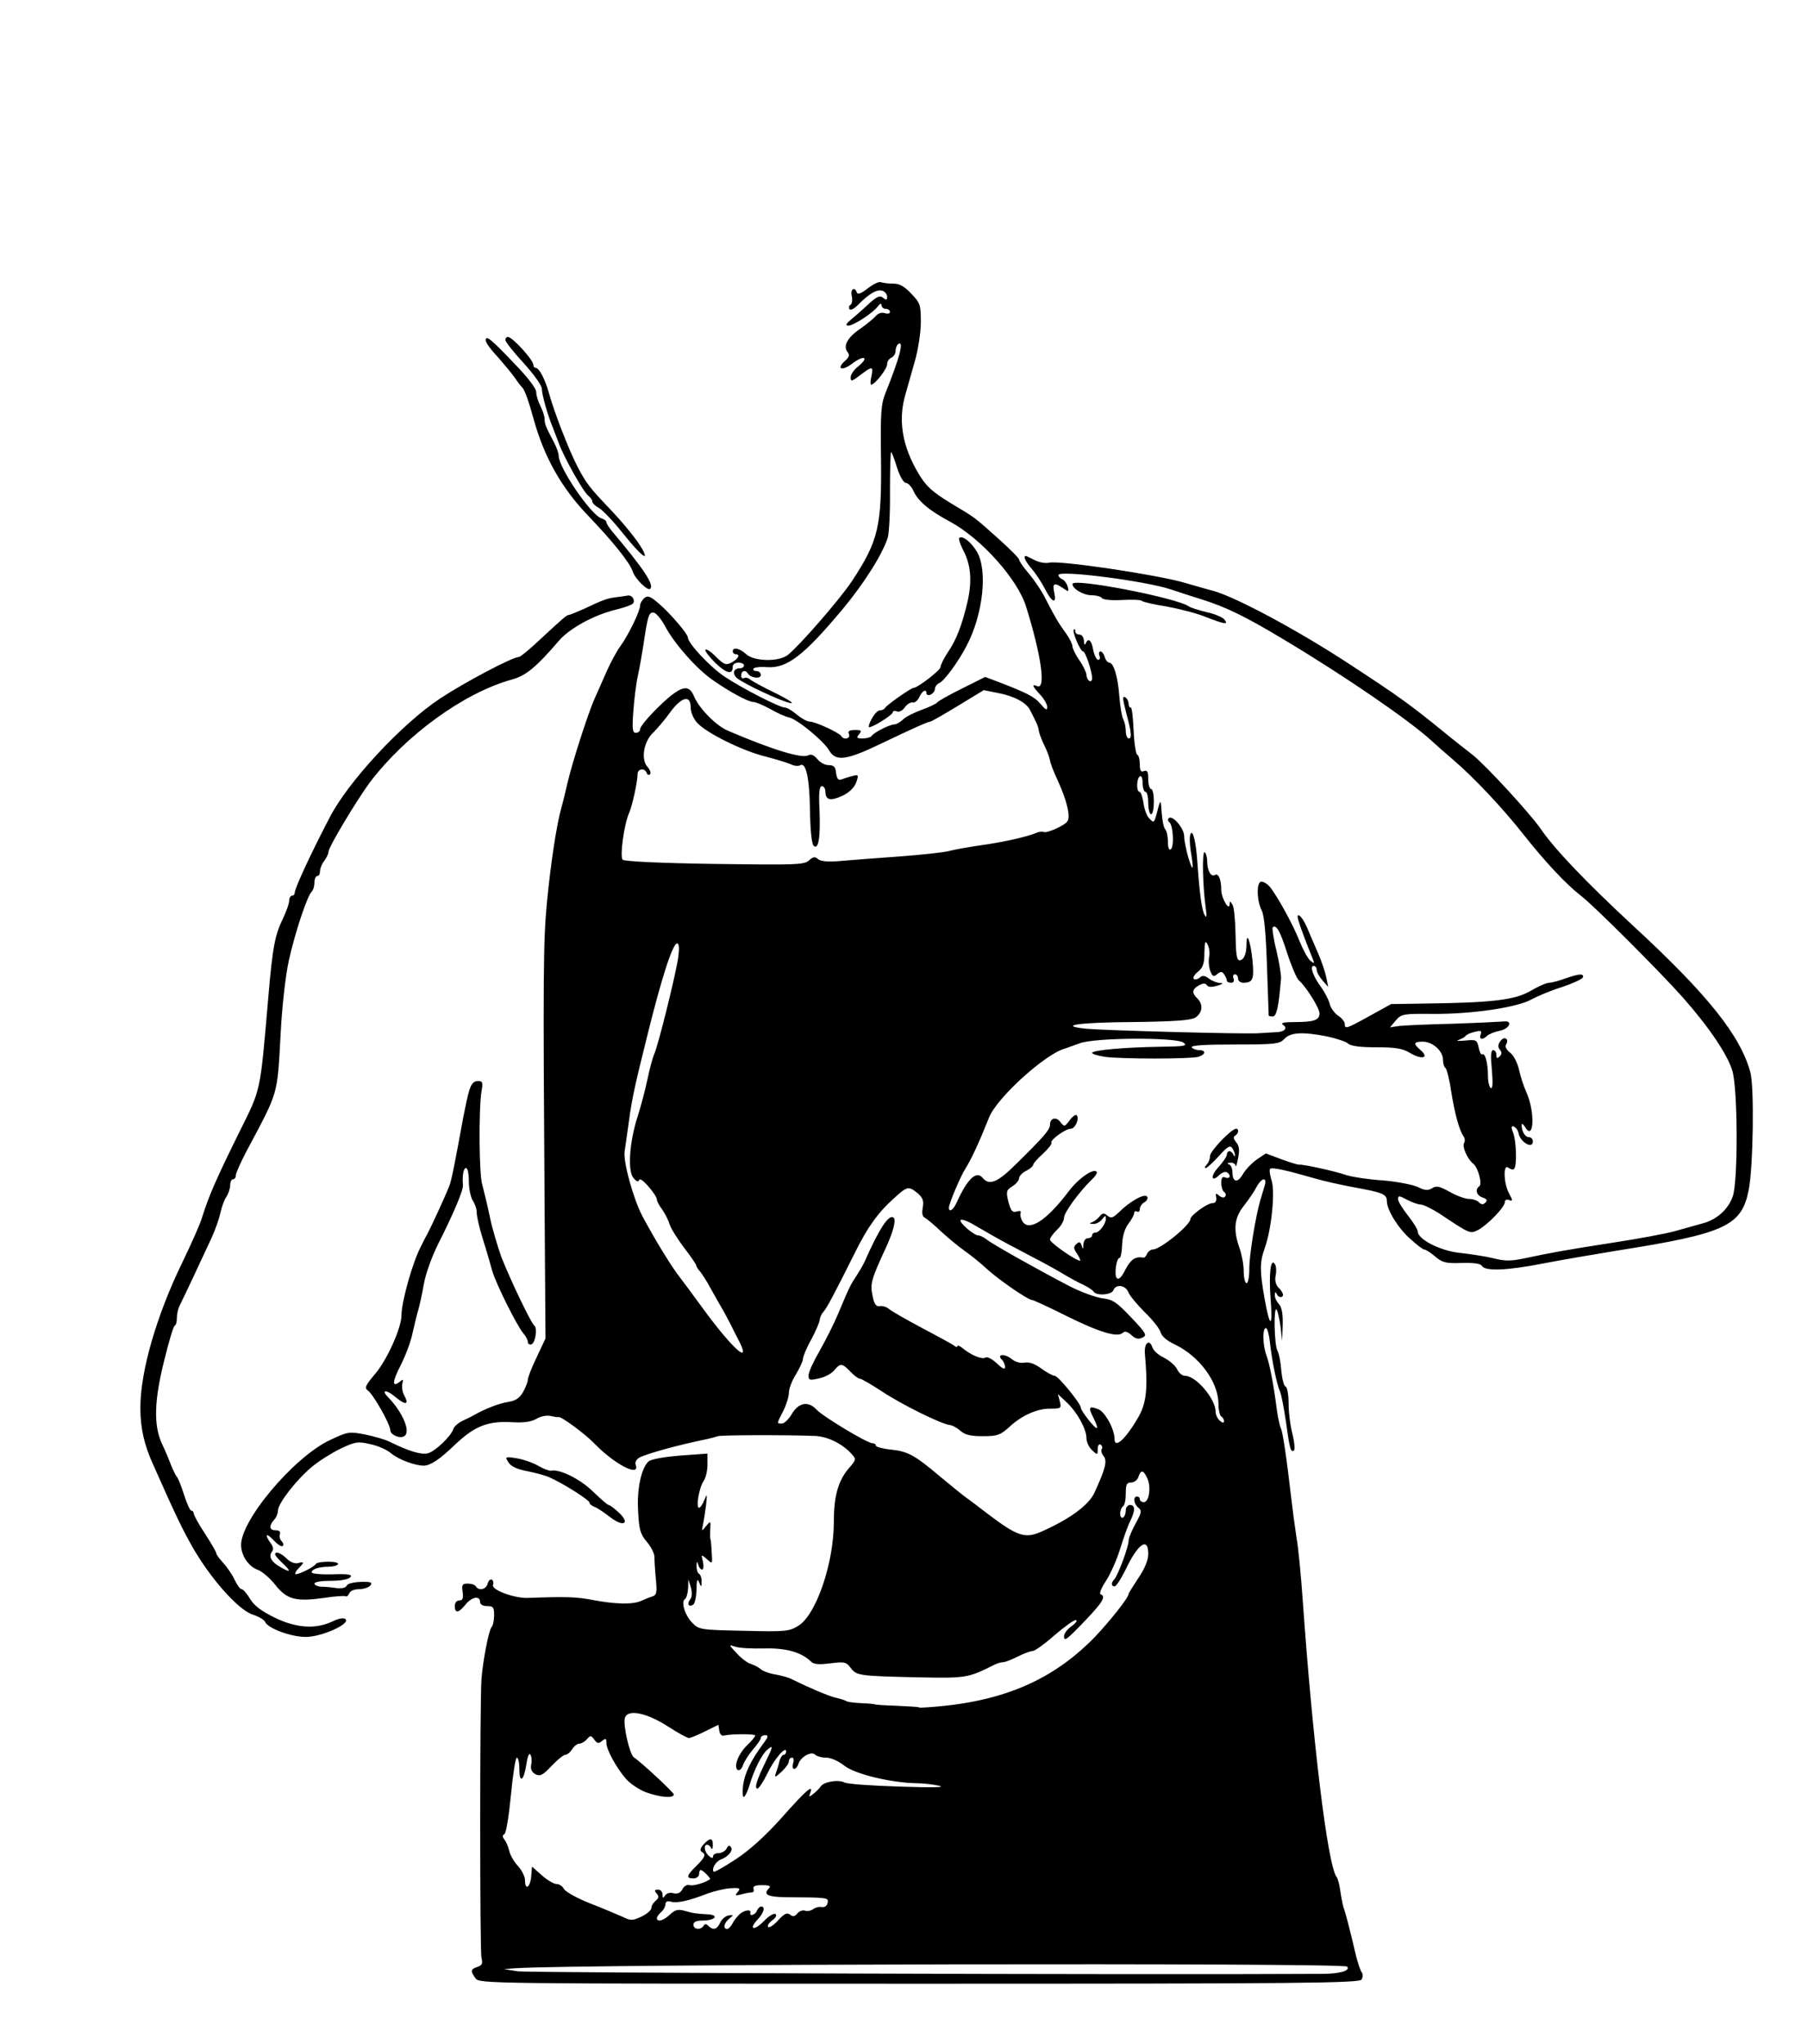 <?xml version="1.0" standalone="no"?>
<!DOCTYPE svg PUBLIC "-//W3C//DTD SVG 20010904//EN"
 "http://www.w3.org/TR/2001/REC-SVG-20010904/DTD/svg10.dtd">
<svg version="1.0" xmlns="http://www.w3.org/2000/svg"
 width="644pt" height="728pt" viewBox="0 0 644 728"
 preserveAspectRatio="xMidYMid meet">
<g transform="translate(0,728) scale(0.1,-0.1)"
fill="#000000" stroke="none">
<path d="M3091 6253 c-23 -18 -36 -23 -39 -15 -7 23 -24 12 -18 -12 3 -14 1
-28 -4 -31 -6 -4 -8 -11 -4 -16 3 -6 18 2 32 17 40 40 67 55 86 48 9 -3 16
-13 16 -21 0 -12 -3 -13 -14 -4 -11 10 -21 6 -48 -18 -18 -17 -46 -42 -63 -56
-21 -17 -25 -24 -14 -25 19 0 88 45 106 69 8 10 12 12 13 4 0 -7 7 -13 15 -13
8 0 15 -5 15 -11 0 -6 -8 -8 -19 -4 -11 3 -24 -1 -32 -11 -7 -8 -32 -29 -55
-45 -46 -31 -62 -62 -45 -83 8 -10 6 -18 -9 -31 -33 -30 -11 -38 27 -9 41 31
60 22 21 -10 -16 -12 -28 -30 -28 -40 0 -16 4 -15 34 8 44 33 47 33 40 -4 -4
-16 -4 -30 -1 -30 13 0 57 56 57 73 0 10 7 20 15 23 8 4 15 14 15 24 0 11 5
22 10 25 21 13 4 -50 -46 -175 -16 -39 -18 -71 -16 -230 3 -245 -9 -296 -103
-439 -43 -65 -185 -228 -228 -263 -32 -26 -121 -24 -149 2 -23 21 -48 27 -48
10 0 -5 5 -10 10 -10 18 0 10 -16 -13 -29 -21 -11 -27 -9 -56 19 -17 18 -35
30 -38 26 -4 -3 12 -24 35 -47 41 -39 62 -43 62 -13 0 8 9 14 20 14 11 0 20
-4 20 -10 0 -5 -6 -10 -14 -10 -24 0 -29 -20 -10 -36 29 -22 155 -81 189 -88
17 -3 -6 12 -50 34 -44 21 -86 44 -93 50 -7 6 -17 8 -22 5 -6 -3 -10 1 -10 9
0 17 15 22 24 7 10 -16 46 -20 46 -5 0 8 -7 14 -16 14 -8 0 -13 4 -10 9 3 4
24 7 48 5 71 -5 130 40 269 206 76 91 143 197 161 255 5 17 9 92 8 168 0 75 2
137 4 137 2 0 12 -25 21 -55 10 -32 24 -55 32 -55 7 0 19 -12 26 -27 16 -37
56 -71 131 -111 111 -60 241 -205 271 -303 54 -174 71 -294 40 -283 -21 9 -19
1 10 -30 14 -15 25 -35 25 -44 0 -13 -5 -11 -23 10 -21 26 -49 40 -150 79
l-48 18 -82 -41 c-45 -22 -85 -45 -88 -49 -3 -5 -28 -17 -56 -27 -27 -10 -58
-25 -67 -35 -10 -9 -23 -17 -30 -17 -17 0 -74 -29 -81 -41 -4 -5 -18 -9 -32
-9 -21 0 -24 2 -13 15 11 13 8 15 -15 15 -20 0 -26 -4 -21 -15 6 -16 -19 -22
-28 -6 -8 12 -92 51 -112 51 -9 0 -29 11 -46 25 -16 14 -35 25 -42 25 -19 0
-150 67 -215 110 -52 35 -131 119 -131 140 0 12 -63 86 -103 120 -31 27 -40
30 -52 20 -8 -7 -15 -19 -15 -26 0 -20 -40 -103 -70 -145 -14 -19 -36 -60 -49
-90 -13 -30 -33 -74 -44 -99 -25 -58 -80 -230 -96 -300 -7 -30 -16 -68 -21
-85 -18 -63 -39 -205 -52 -340 -13 -139 -14 -249 -8 -1116 l3 -436 -31 -66
c-18 -37 -32 -73 -32 -81 0 -8 -8 -28 -17 -44 -13 -22 -27 -31 -53 -35 -32 -5
-81 -24 -120 -46 -8 -5 -27 -14 -42 -21 -15 -7 -30 -20 -33 -29 -9 -27 -65
-80 -91 -87 -24 -6 -69 8 -136 41 -15 8 -55 19 -87 26 -58 11 -62 10 -124 -19
-132 -61 -329 -297 -318 -382 4 -37 29 -70 59 -81 15 -5 43 -29 62 -53 42 -53
73 -61 174 -47 38 6 73 8 77 6 4 -3 9 2 13 10 3 9 18 15 34 15 16 0 35 6 41
13 9 11 3 14 -34 13 -26 -1 -47 -6 -50 -13 -3 -8 -17 -11 -37 -9 -18 3 -43 5
-55 5 -13 1 -23 6 -23 11 0 6 26 10 59 10 35 0 63 5 69 13 8 9 -6 12 -64 10
-41 -1 -74 2 -74 7 0 11 26 20 60 20 16 0 31 4 34 9 3 5 -12 9 -34 9 -22 0
-42 -3 -45 -8 -7 -12 -67 -41 -73 -36 -2 3 3 12 12 21 21 21 20 24 -3 18 -11
-3 -28 4 -40 16 -20 20 -41 28 -41 15 0 -4 11 -17 25 -30 33 -31 32 -37 -5
-16 -34 19 -45 39 -31 56 6 7 4 18 -5 30 -23 32 -16 39 11 10 14 -15 28 -24
32 -20 4 3 2 11 -4 17 -6 6 -9 18 -6 25 3 9 -2 14 -16 14 -22 0 -24 16 -4 38
7 7 13 22 13 32 0 25 65 109 120 155 25 21 71 50 102 65 52 25 63 27 105 17
27 -5 61 -20 76 -33 26 -22 85 -44 117 -44 24 1 56 22 112 76 69 65 115 83
198 79 45 -3 72 1 91 12 15 9 36 13 50 10 13 -3 26 -5 29 -4 9 3 94 -60 125
-92 73 -76 167 -125 149 -77 -3 8 3 19 14 25 27 14 138 45 242 66 14 3 31 8
37 10 11 4 230 5 343 1 46 -1 100 -27 134 -65 16 -18 16 -20 -12 -52 -37 -44
-52 -99 -52 -190 0 -147 -63 -330 -126 -369 -32 -20 -45 -22 -194 -18 -155 3
-160 4 -184 28 -27 28 -41 76 -26 85 5 3 10 21 11 38 l1 32 9 -29 c5 -20 4
-34 -3 -43 -12 -15 -5 -28 11 -18 6 3 11 27 12 53 0 35 3 42 9 27 8 -19 9 -19
9 2 1 12 -4 25 -9 28 -6 3 -9 16 -9 28 1 17 2 18 6 5 2 -10 9 -18 14 -18 5 0
6 12 3 28 -7 27 -7 27 14 9 20 -18 20 -18 17 25 -1 24 -3 45 -5 48 -1 3 -1 19
0 35 2 29 1 29 -15 10 -16 -20 -16 -20 -11 5 3 14 8 45 11 70 4 40 4 42 -6 18
-6 -16 -15 -28 -19 -28 -12 0 0 71 16 95 8 11 14 37 14 59 l0 39 -97 -7 c-60
-5 -104 -13 -113 -21 -26 -24 -42 -99 -37 -178 3 -63 8 -81 30 -107 15 -17 27
-41 28 -53 0 -12 2 -48 5 -79 5 -50 3 -59 -13 -64 -10 -3 -27 -10 -38 -15 -30
-14 -90 -13 -170 2 -62 12 -95 13 -237 8 -48 -1 -128 29 -122 46 3 7 1 16 -4
19 -5 3 -12 -3 -15 -14 -5 -21 -31 -27 -42 -10 -3 6 -16 10 -29 10 -19 0 -22
-4 -18 -30 3 -23 0 -30 -12 -30 -9 0 -16 -8 -16 -20 0 -27 14 -25 38 5 22 28
52 33 52 10 0 -9 9 -15 25 -15 22 0 25 -4 25 -33 0 -18 -4 -37 -9 -42 -10 -10
-31 -121 -36 -185 -6 -86 -6 -968 0 -992 5 -21 3 -27 -14 -33 -25 -8 -26 -15
-7 -41 14 -19 42 -19 1581 -19 1365 0 1567 2 1575 15 5 8 5 19 1 25 -5 5 -14
33 -21 60 -23 99 -37 150 -42 165 -4 8 -9 35 -13 60 -3 24 -9 49 -14 55 -32
42 -85 479 -121 990 -6 83 -15 182 -22 220 -6 39 -14 99 -18 135 -17 146 -31
243 -38 254 -3 6 -10 36 -14 66 -12 93 -26 164 -37 193 -13 34 -15 97 -2 97 5
0 11 -21 14 -47 7 -67 25 -154 36 -178 5 -11 14 -58 21 -105 14 -101 17 -113
29 -106 4 3 2 29 -5 58 -8 29 -14 78 -14 109 0 32 -5 59 -11 61 -6 2 -12 27
-15 56 -2 29 -8 61 -14 72 -11 21 -14 157 -3 146 4 -4 10 -31 14 -59 l6 -52 2
58 c1 40 -4 63 -14 73 -8 9 -15 23 -14 32 0 11 2 12 6 5 5 -15 23 -17 23 -4 0
5 -7 17 -16 25 -10 11 -14 26 -10 44 3 15 2 33 -3 40 -15 24 -22 -35 -15 -126
8 -105 -3 -102 -22 5 -17 97 -17 128 1 178 24 66 38 202 24 242 -6 19 -8 37
-5 40 6 7 59 -5 156 -33 30 -9 96 -24 145 -33 100 -18 115 -24 115 -49 0 -31
40 -96 83 -134 23 -21 45 -38 50 -38 5 0 23 -11 39 -25 26 -22 38 -25 95 -23
44 1 67 -2 72 -11 12 -19 91 -16 222 10 63 12 179 32 259 45 387 61 444 88
469 217 16 81 20 365 6 417 -35 131 -152 278 -419 524 -164 152 -279 272 -328
344 -37 54 -197 228 -243 264 -27 21 -73 57 -102 81 -119 97 -162 128 -332
239 -179 118 -405 240 -490 264 -28 7 -75 21 -103 29 -101 29 -445 80 -481 71
-13 -3 -35 1 -51 9 -16 8 -30 15 -32 15 -11 0 -1 -20 21 -46 14 -16 35 -48 47
-71 25 -50 43 -56 33 -13 -7 33 0 37 32 15 20 -14 21 -13 16 6 -3 11 -12 23
-19 26 -8 3 -14 10 -14 15 0 19 310 -21 400 -51 30 -10 78 -26 105 -34 90 -28
159 -61 300 -146 216 -129 450 -290 525 -360 14 -13 47 -42 74 -65 76 -65 178
-173 255 -271 77 -97 150 -175 202 -215 45 -34 278 -267 361 -360 94 -106 162
-206 179 -265 19 -66 20 -394 1 -446 -16 -46 -57 -83 -107 -96 -22 -6 -67 -19
-100 -28 -33 -9 -130 -27 -215 -40 -175 -27 -228 -37 -317 -56 -52 -11 -72
-11 -115 0 -29 7 -83 15 -119 19 -68 7 -149 48 -149 76 0 7 -16 33 -35 57 -19
24 -35 50 -35 57 0 15 2 15 36 -3 16 -8 36 -15 45 -15 9 0 39 -15 66 -32 111
-74 109 -73 139 -58 34 19 94 81 94 98 0 8 6 12 15 8 14 -5 14 -2 0 24 -20 38
-21 107 -2 91 8 -6 17 -8 20 -4 11 10 8 99 -3 128 -8 20 -7 26 2 23 7 -3 15
-13 17 -24 6 -32 51 -58 51 -29 0 8 -6 15 -14 15 -14 0 -26 21 -26 43 0 7 5 4
11 -5 33 -58 38 53 5 124 -8 18 -20 53 -25 77 -6 26 -19 52 -32 62 -12 9 -19
21 -15 28 13 20 -5 33 -19 14 -10 -13 -10 -22 -3 -31 8 -9 8 -16 0 -24 -9 -9
-12 -8 -12 5 0 9 -5 17 -11 17 -9 0 -10 -20 -5 -71 4 -46 3 -68 -4 -64 -5 3
-10 23 -10 43 0 46 -10 83 -20 77 -4 -3 -10 8 -13 24 -6 28 -9 29 -49 25 -24
-2 -34 -1 -23 2 11 4 22 10 25 14 3 5 18 12 33 15 22 6 26 4 21 -9 -7 -18 7
-21 23 -5 6 6 26 14 45 18 36 7 48 38 13 33 -11 -1 -92 -5 -180 -8 -88 -2
-174 -6 -192 -8 l-32 -5 21 25 c20 23 27 24 132 23 139 -1 301 23 352 52 22
12 70 32 109 44 38 13 71 28 73 34 5 15 -14 13 -63 -4 -22 -8 -48 -15 -57 -15
-9 0 -39 -13 -66 -29 -55 -32 -134 -42 -370 -45 l-127 -2 -76 -42 c-85 -47
-89 -48 -89 -28 0 7 -11 21 -24 29 -13 9 -27 28 -30 43 -4 15 -18 41 -30 58
-28 37 -42 76 -27 76 6 0 11 -6 11 -14 0 -8 9 -24 20 -37 l21 -24 -7 35 c-4
19 -17 58 -29 85 -12 28 -30 69 -40 93 -19 44 -42 59 -29 20 6 -21 30 -84 50
-133 7 -17 6 -18 -8 -7 -9 7 -26 38 -39 70 -23 59 -81 164 -107 195 -8 9 -21
17 -29 17 -18 0 -17 -67 1 -102 9 -18 15 -80 19 -200 3 -95 6 -174 6 -175 1
-2 7 -3 15 -3 13 0 21 36 29 135 1 11 -6 55 -16 98 -11 43 -16 81 -14 84 13
12 27 -13 52 -92 15 -46 34 -90 41 -96 25 -21 74 -99 74 -118 0 -24 -19 -31
-88 -31 -39 0 -52 -3 -42 -10 18 -11 6 -25 -23 -26 -12 -1 -42 -2 -67 -4 -61
-3 -542 10 -609 16 -108 11 -31 23 164 24 153 2 205 6 223 16 25 17 29 46 7
68 -21 20 -19 33 6 47 15 8 23 8 28 0 5 -7 17 -7 36 -2 22 7 24 10 10 10 -11
1 -29 8 -39 16 -15 11 -23 12 -33 3 -7 -6 -17 -8 -21 -4 -4 4 3 16 16 26 17
14 22 29 22 67 1 39 3 45 11 30 6 -11 9 -31 6 -45 -3 -14 -1 -37 4 -50 8 -21
12 -22 25 -11 13 10 17 10 25 -2 5 -8 9 -17 9 -21 0 -5 7 -8 15 -8 9 0 12 6 9
15 -4 8 -1 15 5 15 6 0 11 -7 11 -15 0 -8 8 -15 18 -15 35 0 40 12 33 82 -7
67 -21 104 -21 55 0 -35 -10 -57 -25 -57 -10 0 -13 24 -14 91 -1 50 -5 98 -11
107 -8 14 -10 14 -10 2 -1 -28 -30 22 -30 51 0 37 -10 60 -22 53 -14 -9 -28
15 -28 48 0 15 -4 29 -9 33 -10 5 -7 -124 4 -200 4 -29 3 -36 -4 -24 -10 16
-18 74 -26 188 -5 74 -16 116 -24 102 -4 -7 -4 -33 0 -59 12 -72 9 -82 -8 -27
-8 28 -15 62 -15 76 1 28 -42 78 -55 65 -4 -4 -3 -10 2 -14 14 -10 18 -89 5
-97 -6 -4 -10 7 -10 27 0 19 -4 38 -9 44 -6 5 -11 32 -13 59 -3 46 -4 48 -12
20 -15 -59 -15 -58 -32 -40 -9 8 -18 33 -21 55 -3 22 -10 40 -14 40 -12 0 -11
47 1 55 6 4 10 -7 10 -24 0 -17 5 -31 10 -31 6 0 10 -18 10 -40 0 -22 5 -40
10 -40 6 0 10 20 10 45 0 25 -4 45 -10 45 -5 0 -10 16 -10 35 0 26 -3 33 -15
29 -11 -5 -15 1 -15 24 0 17 -4 32 -9 34 -5 2 -11 40 -13 85 -2 46 -6 83 -10
83 -5 0 -8 6 -8 14 0 8 -5 18 -11 22 -12 7 -11 -2 4 -61 17 -62 19 -85 8 -85
-6 0 -11 12 -11 26 0 14 -4 33 -9 42 -5 9 -11 46 -14 82 -5 69 -20 120 -36
120 -5 0 -13 9 -16 20 -3 11 -10 20 -15 20 -5 0 -7 -7 -4 -15 4 -8 1 -15 -4
-15 -6 0 -14 16 -18 35 -6 36 -18 45 -27 23 -3 -7 -6 -3 -6 10 -1 12 -7 22
-16 22 -8 0 -15 5 -15 12 0 6 -2 9 -5 6 -7 -7 23 -78 33 -78 8 0 32 -71 32
-95 0 -9 -4 -13 -10 -10 -5 3 -10 13 -10 21 0 8 -11 32 -25 52 -14 20 -25 43
-25 50 0 8 -10 28 -22 45 -27 37 -38 55 -73 123 -14 29 -42 70 -61 92 -19 22
-34 44 -34 49 0 5 -33 38 -72 73 -93 83 -80 73 -173 129 -65 40 -86 59 -113
104 -58 97 -74 190 -47 282 8 28 23 82 34 120 11 39 21 100 21 137 0 62 -2 69
-34 102 -24 26 -42 36 -64 36 -17 0 -36 2 -44 5 -7 3 -28 -7 -47 -22z m-720
-1207 c34 -62 112 -150 169 -189 59 -41 125 -77 143 -77 8 0 35 -11 60 -25 25
-14 55 -28 67 -30 29 -6 123 -83 143 -117 23 -41 61 -36 180 21 119 57 173 81
181 81 3 0 47 25 98 56 l92 56 55 -11 c56 -11 99 -35 111 -62 4 -7 12 -24 18
-36 7 -13 12 -28 12 -35 1 -7 9 -31 20 -53 11 -22 19 -46 20 -53 0 -7 13 -41
29 -75 31 -68 45 -126 33 -142 -10 -16 -75 -44 -85 -38 -4 2 -16 1 -25 -3 -31
-14 -126 -35 -202 -45 -41 -6 -91 -15 -110 -20 -19 -5 -102 -14 -185 -20 -82
-6 -176 -13 -208 -16 -37 -3 -63 -1 -73 7 -11 10 -18 9 -33 -5 -18 -15 -46
-16 -336 -12 -196 3 -321 9 -327 15 -11 11 5 127 23 167 11 24 30 112 30 138
0 19 25 23 32 5 2 -7 8 -10 12 -6 5 5 0 17 -9 27 -24 27 -13 91 21 122 13 13
41 45 60 72 41 56 73 63 73 18 0 -17 10 -41 23 -55 32 -36 161 -100 242 -120
39 -10 80 -23 92 -28 11 -6 26 -7 32 -4 21 14 34 -40 36 -156 1 -72 6 -123 13
-130 17 -17 25 29 21 127 -3 63 -1 85 9 85 6 0 12 -9 12 -19 0 -31 18 -35 61
-15 25 12 42 29 49 48 9 26 8 28 -14 22 -13 -3 -31 -9 -39 -12 -11 -4 -16 2
-19 23 -2 22 -8 28 -27 28 -13 0 -31 10 -40 22 -12 14 -22 18 -32 13 -22 -13
-131 21 -285 87 -42 17 -103 79 -121 121 -15 37 -34 40 -73 12 -43 -31 -120
-112 -120 -127 0 -7 -7 -13 -15 -13 -12 0 -14 13 -9 78 3 42 10 99 16 125 6
27 14 74 19 105 16 109 20 123 38 120 9 -2 28 -25 42 -52z m45 -1174 c-7 -55
-72 -318 -86 -347 -5 -11 -16 -51 -24 -90 -8 -38 -24 -98 -35 -132 -29 -90
-36 -193 -15 -218 12 -14 18 -16 21 -7 5 13 62 -53 63 -71 0 -5 8 -21 19 -35
10 -15 22 -38 26 -52 4 -14 27 -51 51 -83 24 -31 44 -60 44 -64 0 -3 6 -14 14
-22 7 -9 25 -36 38 -61 14 -25 34 -61 46 -81 11 -20 24 -45 29 -55 5 -11 17
-34 27 -53 41 -83 -24 -25 -123 109 -38 52 -83 113 -100 135 -32 45 -79 122
-123 204 -32 61 -69 194 -63 231 2 14 9 61 15 105 11 83 22 131 64 300 52 211
92 335 108 335 7 0 8 -17 4 -48z m2310 -283 c32 -7 66 -18 75 -25 10 -10 44
-14 102 -14 69 0 93 -4 121 -21 41 -24 68 -17 36 11 -27 23 -25 30 8 30 35 0
72 -33 72 -65 0 -13 4 -26 9 -29 4 -3 14 -40 20 -83 13 -81 29 -139 44 -160 5
-7 6 -17 2 -24 -8 -12 12 -58 33 -74 17 -14 33 -73 21 -80 -16 -11 -10 -33 12
-40 15 -5 18 -10 10 -18 -8 -8 -14 -8 -23 1 -7 7 -23 12 -36 12 -13 0 -43 11
-68 25 -36 20 -48 23 -63 13 -15 -9 -26 -8 -52 5 -19 8 -74 19 -124 23 -49 3
-108 12 -130 19 -47 16 -157 39 -167 37 -4 -1 -33 8 -63 19 l-56 21 -33 -22
c-18 -13 -40 -36 -49 -52 -19 -33 -37 -29 -37 7 0 13 -6 26 -12 28 -8 3 -6 6
5 6 9 1 18 -5 18 -11 1 -7 5 5 9 27 6 30 4 44 -7 57 -9 11 -11 18 -4 23 13 7
15 25 4 25 -18 -1 -93 -80 -93 -97 0 -11 -5 -24 -12 -31 -7 -7 -8 -12 -3 -12
4 0 25 19 47 43 31 35 40 39 48 27 5 -8 9 -19 9 -25 0 -5 -3 -4 -6 3 -2 6 -9
12 -14 12 -5 0 -9 -6 -9 -12 0 -7 -14 -27 -30 -45 -30 -32 -26 -57 4 -27 9 8
20 12 26 9 16 -10 12 -25 -5 -19 -11 5 -15 -1 -15 -19 0 -14 5 -29 10 -32 6
-4 8 -11 4 -16 -3 -6 -11 -5 -21 2 -12 11 -14 10 -11 -6 2 -13 -3 -20 -13 -20
-19 0 -79 -44 -79 -57 0 -21 -107 -108 -133 -108 -8 0 -17 -7 -21 -15 -3 -8
-9 -15 -13 -14 -29 5 -45 -6 -64 -42 -14 -28 -24 -38 -31 -31 -10 10 -2 72 10
72 4 0 8 21 9 47 1 29 9 57 22 74 12 16 21 33 21 39 0 6 5 8 10 5 6 -3 10 1
10 9 0 8 7 19 16 24 9 5 14 14 10 20 -8 13 -61 -16 -100 -55 -22 -21 -28 -23
-41 -13 -13 11 -18 10 -28 -2 -7 -9 -19 -18 -27 -21 -11 -4 -10 -6 4 -6 10 -1
25 7 32 17 11 14 13 14 13 2 0 -19 -23 -50 -38 -50 -6 0 -11 -4 -11 -10 0 -5
-7 -10 -15 -10 -9 0 -15 -10 -16 -22 -1 -18 -2 -19 -6 -5 -4 14 -8 16 -18 7
-12 -10 -12 -16 2 -36 8 -13 13 -24 10 -24 -15 0 -107 64 -107 75 0 6 11 22
25 35 14 13 25 32 25 43 0 18 52 90 98 135 14 13 22 26 18 29 -12 13 -66 -25
-101 -72 -75 -99 -136 -140 -161 -108 -7 10 -11 24 -9 31 3 9 -1 11 -14 7 -15
-4 -20 2 -29 34 -9 37 -8 42 14 56 13 8 24 21 24 29 0 7 11 19 25 26 14 7 25
17 25 21 0 5 16 23 35 40 19 18 33 35 30 39 -6 9 50 50 69 50 16 0 32 37 21
48 -3 4 -15 -4 -25 -18 -18 -24 -19 -24 -33 -6 -15 20 -37 14 -37 -10 0 -17
-22 -43 -120 -139 -66 -66 -96 -79 -120 -50 -22 27 -54 -3 -92 -87 -12 -27
-28 -38 -28 -19 0 14 42 114 60 141 20 32 48 92 83 180 28 71 203 229 272 246
6 2 28 10 50 18 54 21 342 22 370 3 16 -12 5 -14 -81 -15 -127 -2 -244 -12
-244 -22 0 -4 21 -10 46 -14 59 -8 302 -8 332 0 27 8 29 24 3 24 -11 0 -23 5
-26 10 -4 7 49 10 153 10 146 0 160 2 177 20 21 23 63 26 151 9z m-221 -531
c-4 -13 -11 -36 -16 -53 -17 -60 -39 -193 -39 -243 0 -29 -4 -52 -10 -52 -5 0
-10 19 -10 43 0 23 -7 60 -15 82 -23 66 -19 107 16 151 17 22 37 51 45 67 18
33 38 36 29 5z m-1236 -28 c18 -16 22 -27 18 -50 -4 -20 -2 -32 7 -37 8 -4 34
-26 57 -48 24 -22 62 -54 85 -70 24 -17 60 -46 81 -66 42 -38 145 -109 159
-109 5 0 59 -25 119 -55 118 -59 186 -80 204 -62 7 7 17 5 31 -8 14 -13 25
-16 39 -9 18 8 14 15 -40 72 -52 55 -66 64 -102 68 -23 3 -76 22 -117 43 -108
56 -272 148 -295 166 -10 8 -24 15 -30 15 -16 0 -71 47 -63 55 3 3 20 -2 38
-12 17 -10 52 -30 78 -45 26 -15 79 -43 117 -63 39 -20 93 -49 120 -65 28 -17
64 -37 82 -45 17 -8 34 -19 38 -25 10 -16 65 -12 71 5 9 23 43 18 53 -7 5 -13
32 -45 59 -72 28 -27 53 -59 56 -71 4 -14 22 -30 50 -43 88 -42 156 -134 156
-212 0 -21 5 -42 10 -45 6 -3 10 -11 10 -17 0 -7 -6 -6 -15 2 -8 7 -15 21 -15
32 0 46 -70 128 -109 128 -10 0 -23 11 -28 23 -6 13 -27 31 -46 41 -20 9 -39
26 -42 37 -11 32 -30 16 -27 -22 11 -122 6 -174 -22 -224 -45 -79 -86 -117
-86 -80 0 35 -34 97 -58 106 -33 13 -37 7 -17 -31 9 -18 15 -34 12 -36 -5 -5
-57 61 -57 72 0 15 -81 114 -93 114 -7 0 -29 12 -48 26 -22 16 -42 24 -59 21
-15 -3 -34 2 -48 14 -25 19 -53 16 -33 -4 6 -6 11 -18 11 -26 0 -10 -9 -6 -29
13 -17 16 -34 25 -41 21 -12 -8 -52 9 -82 34 -10 8 -18 11 -18 6 0 -4 -6 -3
-12 3 -7 5 -58 33 -113 62 -55 29 -107 59 -117 67 -9 8 -24 13 -34 11 -13 -2
-20 6 -26 37 -9 42 -5 58 47 170 28 61 38 102 27 109 -17 11 -51 -41 -103
-159 -5 -11 -18 -33 -29 -50 -22 -33 -25 -40 -65 -135 -15 -36 -45 -95 -66
-132 -21 -36 -39 -75 -39 -86 0 -18 4 -19 38 -11 20 4 44 17 54 29 21 26 28
25 57 -5 13 -14 28 -25 33 -25 6 0 40 -20 77 -44 70 -47 214 -118 243 -121 10
-1 27 -10 39 -21 16 -14 36 -19 78 -19 55 0 64 3 102 38 40 36 94 60 137 60
42 0 43 1 37 26 l-7 26 32 -30 c38 -36 70 -95 70 -128 0 -13 9 -32 20 -42 19
-18 20 -17 20 4 0 12 4 19 10 16 6 -4 8 -11 4 -16 -3 -5 0 -17 7 -25 14 -17 6
-46 -33 -131 -20 -43 -86 -92 -182 -135 -64 -30 -89 -22 -200 62 -32 25 -71
54 -85 64 -14 11 -51 41 -81 66 -92 78 -117 91 -175 97 -30 3 -55 10 -55 14 0
5 -6 9 -13 9 -18 0 -176 95 -199 120 -29 31 -63 25 -87 -15 -11 -19 -27 -35
-36 -35 -19 0 -19 -2 5 45 11 22 20 51 20 65 0 14 11 43 25 65 13 22 25 47 25
55 0 8 13 40 30 70 16 30 29 61 30 69 0 8 6 22 14 30 13 16 38 63 112 211 44
89 82 142 138 192 47 43 52 45 85 18z m818 -1016 c14 -31 6 -84 -13 -84 -8 0
-14 5 -14 10 0 6 -4 10 -10 10 -15 0 -12 -26 5 -40 13 -10 11 -18 -10 -56 -14
-25 -25 -52 -25 -62 0 -21 -38 -123 -51 -137 -12 -12 -11 -25 1 -25 6 0 23 27
39 59 44 93 81 119 81 57 0 -22 -12 -52 -35 -86 -19 -29 -35 -54 -35 -57 0
-13 -66 -96 -121 -154 -157 -161 -345 -237 -619 -251 -3 0 -7 1 -10 2 -3 1
-39 3 -80 5 -41 1 -75 4 -75 5 0 1 -20 3 -45 4 -25 1 -49 4 -55 7 -5 4 -23 9
-40 13 -25 6 -93 35 -156 66 -9 5 -34 12 -55 16 -22 3 -46 12 -54 19 -8 7 -24
15 -36 19 -11 3 -34 20 -50 38 -29 31 -29 31 -4 23 14 -5 60 -7 102 -6 77 2
132 -13 167 -47 10 -10 28 -11 69 -6 50 6 56 5 72 -16 21 -28 28 -29 240 -34
171 -3 177 -3 272 45 10 5 24 9 31 9 7 0 30 9 52 20 22 11 46 20 54 20 7 0 42
25 76 55 35 30 69 55 77 55 7 0 1 -10 -14 -21 -16 -11 -28 -27 -28 -36 0 -21
8 -15 78 58 61 64 72 84 52 91 -5 2 3 23 19 47 16 24 39 76 51 115 12 39 28
84 36 99 18 37 18 57 -1 57 -8 0 -15 -9 -15 -19 0 -11 -4 -23 -10 -26 -5 -3
-10 3 -10 14 0 11 5 23 10 26 6 3 10 24 10 46 0 32 3 39 19 39 11 0 23 9 26
20 9 27 18 25 32 -6z m-1706 -884 c34 -22 67 -40 73 -40 6 0 32 11 58 24 l47
23 3 -21 c2 -13 9 -20 18 -17 27 6 110 6 110 0 0 -4 -13 -20 -29 -35 -32 -31
-49 -78 -33 -88 6 -3 14 4 18 16 4 13 20 38 35 56 16 18 29 37 29 42 0 6 7 10
16 10 12 0 11 -6 -8 -31 -43 -58 -65 -104 -71 -146 -3 -24 -2 -43 2 -43 4 0
14 19 21 43 16 54 44 110 64 126 21 18 20 11 -8 -46 -30 -61 -40 -93 -28 -93
5 0 21 24 35 53 24 51 67 101 67 79 0 -7 -4 -12 -9 -12 -5 0 -12 -11 -15 -24
-3 -13 -9 -32 -13 -43 -5 -15 -1 -13 20 6 15 14 27 30 27 38 0 7 5 13 11 13 6
0 8 -9 4 -20 -3 -11 -2 -20 4 -20 5 0 12 8 15 18 8 25 46 46 59 33 6 -6 24
-11 40 -11 16 0 44 -12 65 -29 39 -30 165 -60 254 -62 24 0 61 -4 83 -9 26 -6
-24 -7 -140 -3 -99 3 -188 9 -198 15 -21 11 -74 2 -84 -15 -5 -7 -16 -18 -26
-26 -15 -12 -17 -12 -11 3 13 34 -14 11 -100 -86 -58 -65 -115 -117 -164 -149
-41 -27 -77 -48 -80 -45 -8 9 7 36 25 43 27 10 45 32 37 44 -5 8 -10 7 -16 -5
-5 -9 -18 -16 -28 -16 -11 0 -20 -5 -20 -11 0 -8 -5 -8 -15 1 -16 14 -20 40
-6 40 5 0 12 -6 14 -12 3 -7 6 -3 6 10 1 27 -10 28 -33 3 -11 -12 -14 -21 -7
-26 17 -10 13 -19 -19 -51 -35 -34 -37 -44 -10 -44 11 0 20 7 20 15 0 8 3 15
6 15 7 0 37 -30 33 -33 -20 -14 -62 -25 -73 -21 -8 3 -19 -3 -25 -14 -7 -14
-17 -18 -32 -15 -12 4 -25 0 -30 -8 -7 -11 -9 -10 -9 4 0 9 -7 17 -16 17 -13
0 -14 -3 -5 -14 9 -10 8 -16 -4 -26 -8 -7 -15 -18 -15 -26 0 -7 -16 -21 -35
-30 -32 -15 -38 -15 -67 -1 -18 8 -70 30 -116 48 -46 18 -87 41 -93 51 -5 10
-17 18 -27 18 -9 0 -33 14 -52 31 l-35 31 -3 -36 c-4 -40 -22 -50 -22 -12 0
12 -11 35 -25 50 -14 15 -28 39 -31 54 -4 15 -11 33 -17 40 -8 10 -8 16 0 20
6 4 16 67 23 140 7 72 16 132 21 132 5 0 9 -18 9 -41 0 -53 16 -42 25 18 4 27
10 41 14 34 5 -7 6 -23 3 -36 -3 -16 2 -26 15 -34 17 -8 26 -4 57 29 21 22 43
40 49 40 7 0 18 9 25 20 7 11 18 20 26 20 7 0 19 7 27 16 12 14 14 14 26 -2
10 -14 15 -15 28 -4 13 10 15 9 15 -8 0 -23 34 -86 70 -128 14 -16 45 -37 70
-47 49 -18 100 -23 100 -8 0 7 -116 115 -142 132 -15 9 -40 118 -32 141 10 32
78 18 155 -32z m359 -574 c-23 -23 -8 -32 58 -33 151 -1 154 -1 150 -20 -2
-11 -11 -17 -22 -15 -9 2 -23 -2 -30 -8 -8 -5 -20 -8 -28 -5 -8 3 -21 -1 -28
-10 -9 -11 -16 -12 -26 -4 -10 8 -20 4 -42 -20 -15 -17 -32 -28 -36 -24 -4 4
3 15 15 24 13 9 17 19 11 22 -5 4 -24 -7 -41 -25 -35 -36 -56 -31 -23 5 23 24
29 47 13 47 -5 0 -11 -7 -15 -15 -5 -15 -28 -22 -23 -7 3 11 -16 11 -34 -2 -9
-6 -21 -21 -28 -33 -6 -13 -16 -23 -21 -23 -16 0 -11 22 8 37 16 13 16 14 -3
11 -11 -2 -24 -13 -30 -26 -11 -24 -25 -28 -42 -11 -8 8 -13 8 -17 0 -10 -16
-36 -13 -36 4 0 10 10 15 34 15 42 0 59 19 19 22 -42 2 -55 4 -86 13 -22 6
-33 3 -51 -14 -23 -22 -46 -28 -46 -12 0 5 7 14 15 21 8 7 15 19 15 27 0 10 7
14 20 10 22 -6 63 3 130 29 25 9 62 18 83 19 32 2 36 0 25 -13 -11 -13 -10
-15 12 -9 14 4 30 7 37 7 7 0 10 6 7 13 -3 9 6 13 31 13 23 0 32 -3 25 -10z
m2058 -280 c14 -14 -25 -26 -88 -26 -673 -4 -2828 4 -2865 9 l-50 8 40 3 c219
15 2948 20 2963 6z"/>
<path d="M1730 6068 c0 -8 18 -33 40 -56 21 -24 49 -57 62 -75 12 -18 25 -34
28 -37 8 -6 24 -51 40 -110 38 -138 100 -249 199 -351 86 -90 145 -164 155
-195 8 -25 53 -70 62 -61 15 14 -23 71 -136 205 -11 13 -20 28 -20 32 0 5 -8
11 -18 14 -37 12 -152 180 -152 223 0 8 -7 29 -16 46 -31 59 -34 67 -34 84 0
10 -7 31 -15 47 -8 15 -15 38 -15 50 0 12 -30 52 -73 96 -88 93 -107 108 -107
88z"/>
<path d="M1800 6069 c0 -6 29 -43 65 -82 37 -41 65 -80 65 -92 0 -20 21 -95
40 -140 4 -11 14 -36 21 -55 18 -49 87 -173 105 -186 8 -6 14 -16 14 -21 0 -5
10 -15 23 -22 13 -7 52 -48 87 -92 62 -77 94 -103 68 -55 -18 32 -64 89 -118
146 -69 72 -83 90 -114 150 -31 61 -81 189 -101 261 -14 50 -35 89 -47 89 -5
0 -8 4 -8 10 0 18 -75 100 -91 100 -5 0 -9 -5 -9 -11z"/>
<path d="M3417 5364 c-3 -4 3 -22 13 -42 28 -52 33 -108 17 -182 -20 -85 -40
-139 -72 -185 -14 -21 -25 -44 -25 -51 0 -11 -82 -74 -96 -74 -9 0 -99 -63
-102 -72 -2 -4 -10 -8 -18 -8 -7 0 -20 -13 -29 -30 -9 -16 -13 -30 -9 -30 14
0 84 44 84 53 0 5 7 7 15 3 8 -3 21 4 28 15 8 11 21 19 28 17 7 -2 18 7 24 20
10 22 25 30 25 12 0 -5 7 -7 15 -4 8 4 15 13 15 20 0 8 7 17 15 21 17 6 68 75
98 133 59 112 76 271 36 336 -21 35 -52 58 -62 48z"/>
<path d="M3820 5200 c0 -17 39 -40 68 -40 17 0 34 -5 37 -10 3 -6 35 -9 70 -7
36 2 68 1 72 -3 4 -4 44 -13 88 -20 44 -8 107 -24 139 -37 69 -27 83 -29 67
-9 -7 8 -35 20 -64 26 -29 7 -56 16 -62 20 -40 30 -415 103 -415 80z"/>
<path d="M2195 5153 c-32 -4 -44 -8 -116 -42 -25 -11 -49 -21 -53 -21 -7 0
-20 -11 -105 -90 -35 -33 -68 -60 -73 -60 -23 0 -191 -89 -281 -148 -138 -92
-328 -297 -393 -424 -69 -132 -124 -252 -124 -267 0 -6 -4 -11 -10 -11 -5 0
-10 -8 -10 -18 0 -10 -10 -38 -22 -63 -29 -61 -37 -99 -53 -289 -29 -336 -25
-316 -103 -473 -83 -168 -108 -226 -132 -302 -6 -22 -38 -94 -70 -160 -93
-191 -150 -389 -150 -519 0 -71 13 -131 45 -201 79 -178 101 -224 139 -292 64
-113 164 -226 215 -243 22 -7 42 -19 45 -26 9 -23 92 -54 145 -54 56 0 159 46
142 63 -6 6 -23 4 -47 -8 -60 -28 -128 -24 -206 14 -47 23 -72 42 -87 66 -11
19 -25 35 -30 35 -6 0 -17 16 -26 35 -9 19 -28 46 -41 60 -13 14 -24 29 -24
34 0 4 -18 35 -40 69 -22 33 -40 66 -40 72 0 5 -4 10 -9 10 -4 0 -16 26 -26
58 -10 31 -21 59 -25 62 -3 3 -12 21 -20 40 -7 19 -22 55 -34 80 -29 65 -27
151 9 295 16 66 33 122 37 123 5 2 8 15 8 28 0 13 4 32 9 42 14 28 87 183 114
242 14 30 28 71 32 90 4 19 13 45 21 57 8 12 14 31 14 43 0 11 5 20 10 20 6 0
10 6 10 14 0 7 16 44 36 82 119 224 111 197 124 429 5 93 17 200 29 255 22 99
65 228 81 244 6 6 10 20 10 33 0 13 5 23 10 23 6 0 10 8 10 18 0 9 7 26 15 36
8 11 15 25 15 32 0 17 100 183 147 247 128 169 336 320 507 367 50 14 86 44
166 137 38 45 126 93 205 112 28 7 54 16 59 21 10 10 -1 31 -17 29 -7 -1 -25
-4 -42 -6z"/>
<path d="M1672 3398 c-6 -18 -15 -62 -22 -98 -29 -159 -42 -226 -50 -245 -13
-33 -61 -138 -78 -170 -9 -16 -19 -37 -23 -45 -30 -57 -69 -197 -69 -245 0
-44 -51 -157 -92 -206 -37 -44 -41 -52 -27 -62 20 -15 79 -120 79 -140 0 -17
34 -32 50 -22 24 15 -5 84 -56 137 -29 29 -9 31 25 2 36 -30 49 -27 31 6 -7
12 -9 31 -7 42 5 16 3 17 -9 7 -28 -23 -27 1 3 58 16 32 36 83 42 113 7 30 16
69 21 85 5 17 14 59 20 93 6 35 29 98 50 140 56 111 91 194 89 211 -3 35 2 61
11 61 6 0 10 -21 10 -48 0 -26 7 -57 14 -68 8 -12 14 -30 14 -40 -1 -10 8 -53
21 -94 13 -41 28 -93 34 -115 13 -47 90 -200 112 -225 8 -9 15 -22 15 -29 0
-7 6 -11 13 -9 14 5 22 58 10 67 -11 8 -82 156 -116 241 -13 36 -33 101 -42
145 -9 44 -22 96 -27 115 -12 36 -13 270 -3 333 6 32 4 37 -13 37 -14 0 -23
-10 -30 -32z"/>
<path d="M1811 2072 c9 -15 31 -25 69 -32 30 -6 66 -16 80 -23 49 -22 140 -80
140 -89 0 -5 8 -11 18 -15 9 -3 34 -20 55 -36 48 -38 74 -23 30 17 -15 14 -31
26 -35 26 -4 0 -29 22 -56 48 -45 44 -119 81 -149 74 -6 -1 -26 6 -45 17 -18
11 -53 23 -76 27 -43 7 -44 6 -31 -14z"/>
</g>
</svg>
